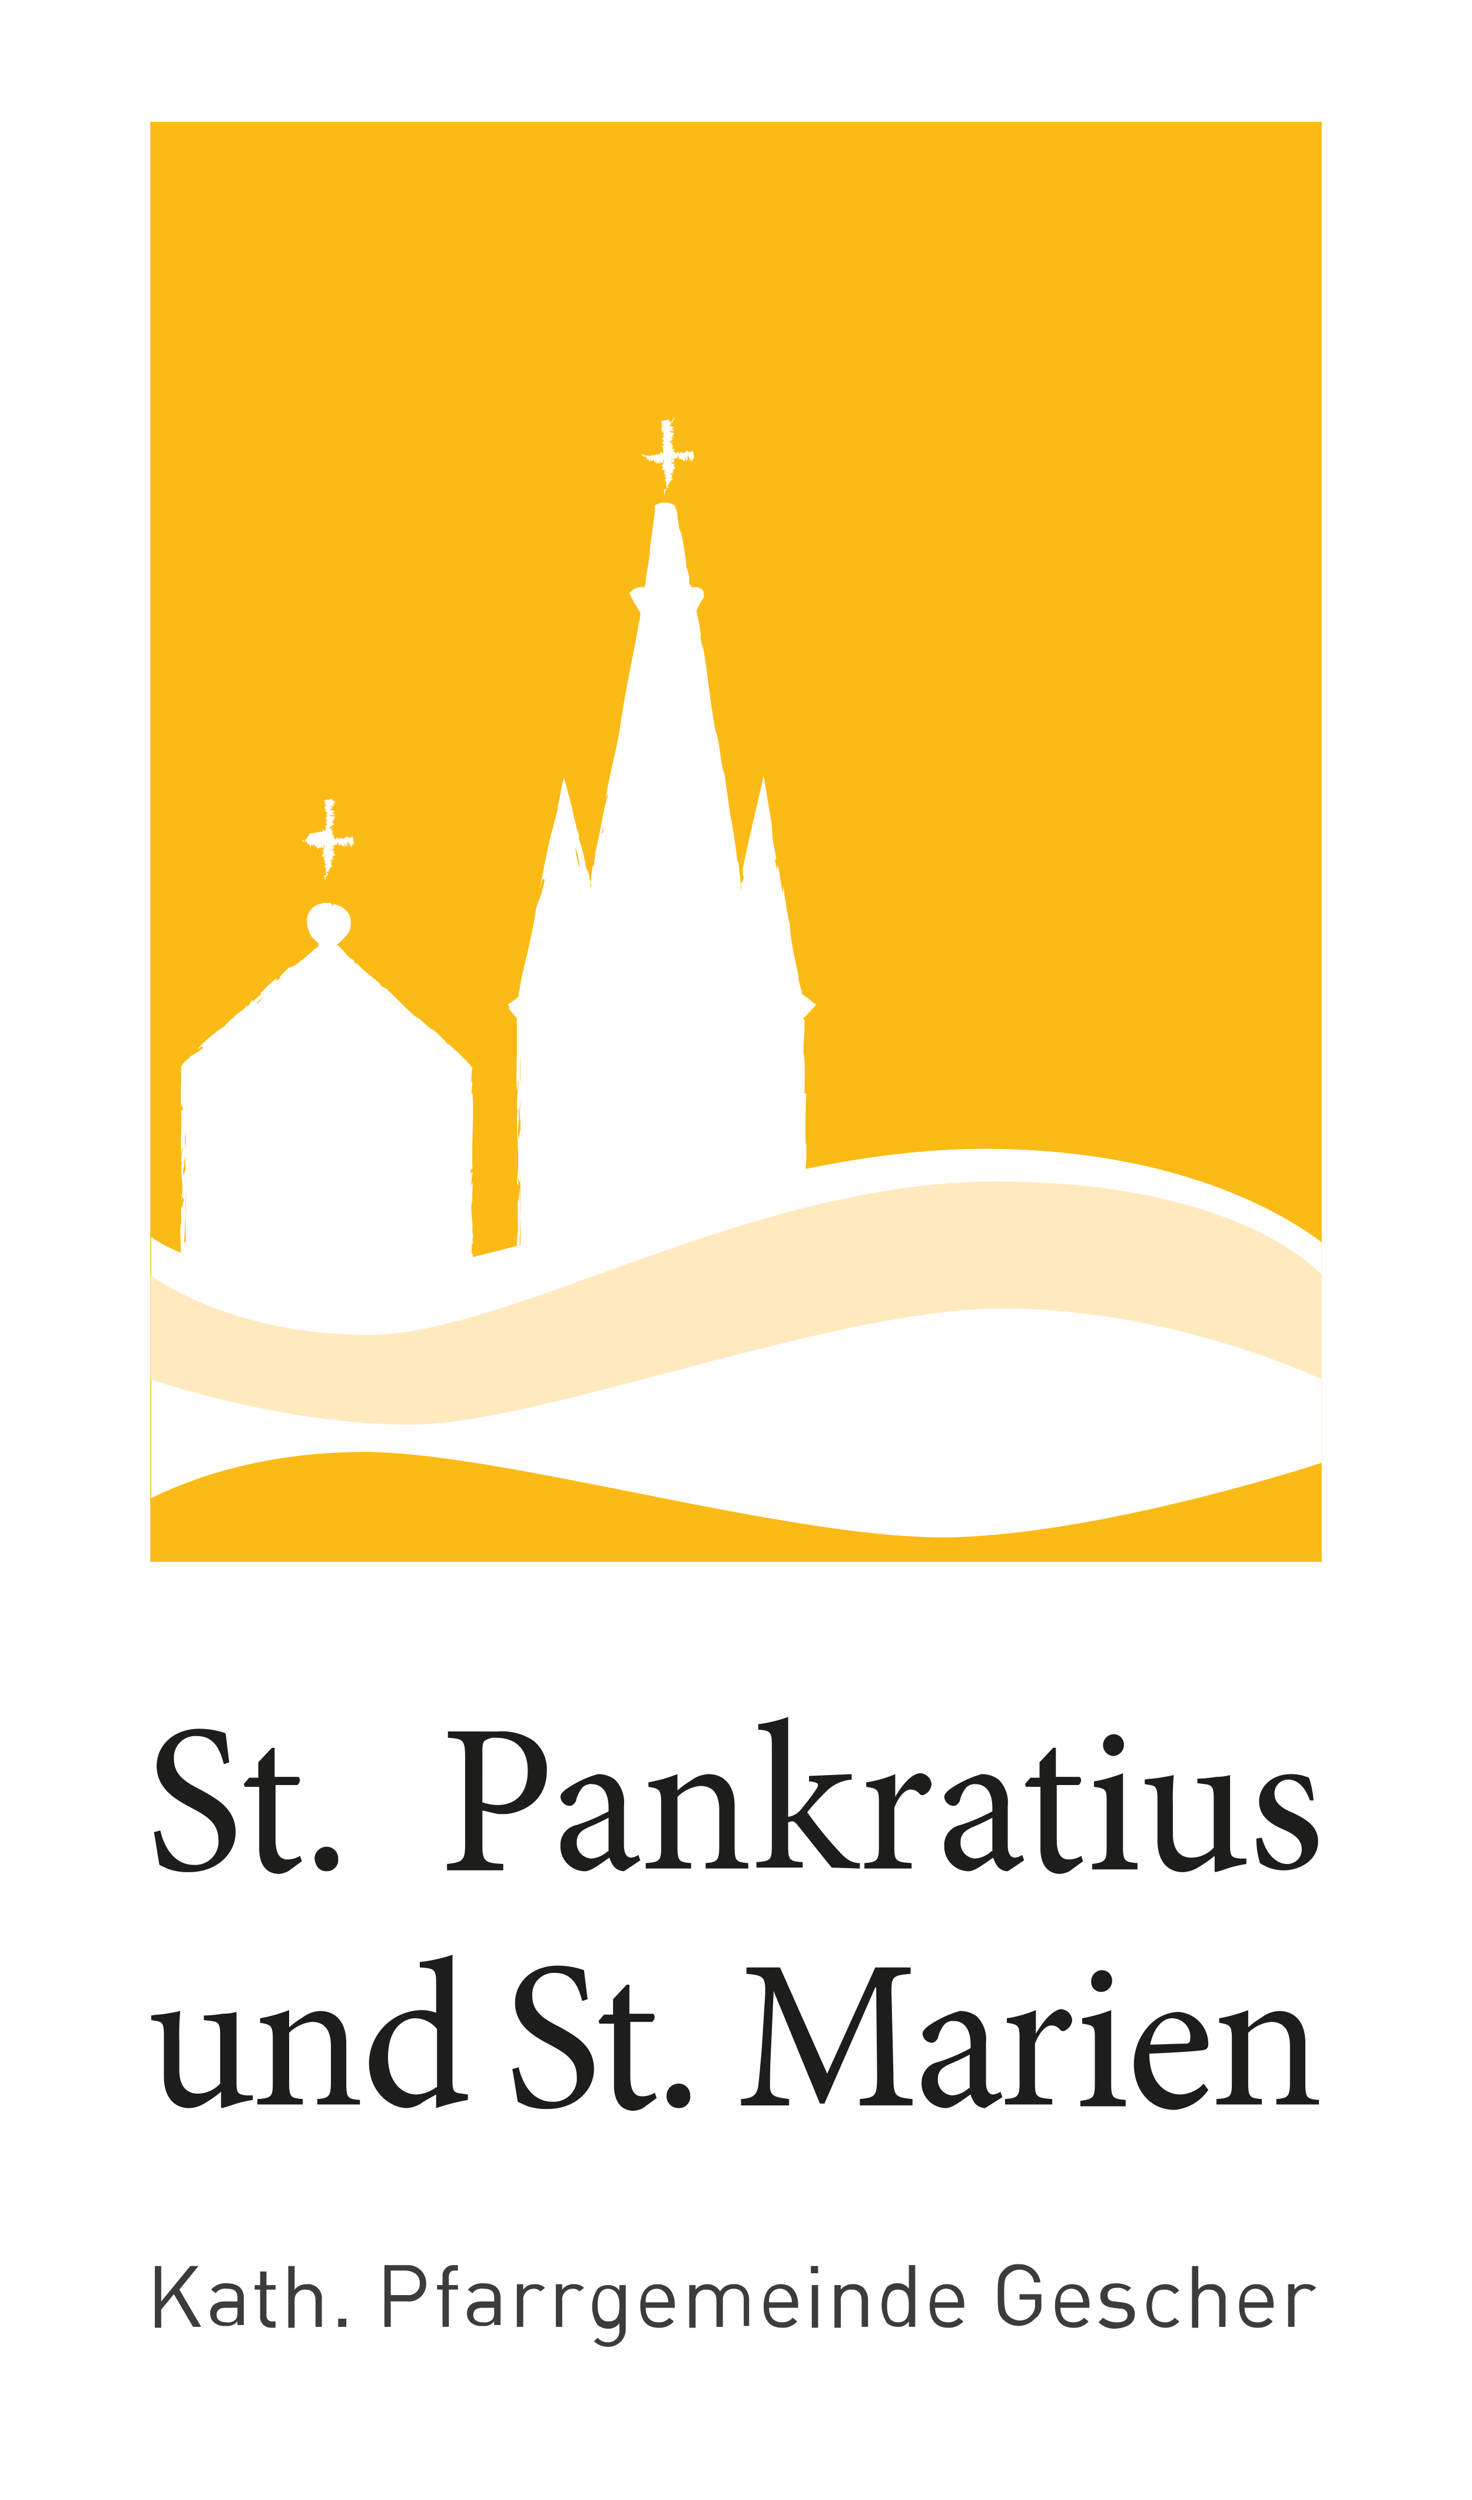 <svg xmlns="http://www.w3.org/2000/svg" xmlns:xlink="http://www.w3.org/1999/xlink" width="200.583" height="340.603" viewBox="0 0 200.583 340.603">
  <defs>
    <filter id="Rechteck_1" x="0" y="0" width="200.583" height="340.603" filterUnits="userSpaceOnUse">
      <feOffset dy="3" input="SourceAlpha"/>
      <feGaussianBlur stdDeviation="2.5" result="blur"/>
      <feFlood flood-opacity="0.082"/>
      <feComposite operator="in" in2="blur"/>
      <feComposite in="SourceGraphic"/>
    </filter>
  </defs>
  <g id="Gruppe_5" data-name="Gruppe 5" transform="translate(7.5 25.858)">
    <g transform="matrix(1, 0, 0, 1, -7.5, -25.86)" filter="url(#Rechteck_1)">
      <rect id="Rechteck_1-2" data-name="Rechteck 1" width="185.583" height="325.603" transform="translate(7.5 4.5)" fill="#fff"/>
    </g>
    <g id="Gruppe_4" data-name="Gruppe 4" transform="translate(12.982 -9.25)">
      <rect id="Rechteck_2" data-name="Rechteck 2" width="159.619" height="196.161" transform="translate(0 0)" fill="#fbba15"/>
      <path id="Pfad_1" data-name="Pfad 1" d="M124.1,94.1c-32.27,0-65.405,17.31-87.661,17.31-16.32,0-23.368-3.462-25.841-5.317V141.7c3.462-1.731,13.6-6.306,29.055-6.306,19.164,0,58.976,12.24,80.489,11.622,19.411-.618,45-8.531,49.95-10.138V106.835C166.51,104.115,151.92,94.1,124.1,94.1Z" transform="translate(-10.476 45.805)" fill="#fff"/>
      <path id="Pfad_2" data-name="Pfad 2" d="M15.9,83h0" transform="translate(-9.223 43.181)" fill="#fff"/>
      <path id="Pfad_3" data-name="Pfad 3" d="M45.2,114.811h0" transform="translate(-2.297 50.688)" fill="#fff"/>
      <path id="Pfad_4" data-name="Pfad 4" d="M45.1,120.9v0" transform="translate(-2.321 52.14)" fill="#fff"/>
      <path id="Pfad_5" data-name="Pfad 5" d="M45.124,105.747,45,105.5a.432.432,0,0,1,.124.247" transform="translate(-2.344 48.5)" fill="#fff"/>
      <path id="Pfad_6" data-name="Pfad 6" d="M45,122.4v0" transform="translate(-2.344 52.495)" fill="#fff"/>
      <path id="Pfad_7" data-name="Pfad 7" d="M45,91.6Z" transform="translate(-2.344 45.214)" fill="#fff"/>
      <path id="Pfad_8" data-name="Pfad 8" d="M45.118,85.7c-.124,0-.124.124,0,0h0" transform="translate(-2.338 43.819)" fill="#fff"/>
      <path id="Pfad_9" data-name="Pfad 9" d="M44.9,96v0Z" transform="translate(-2.368 46.254)" fill="#fff"/>
      <path id="Pfad_10" data-name="Pfad 10" d="M44.911,103v1.36s-.124-1.36,0-1.36" transform="translate(-2.378 47.909)" fill="#fff"/>
      <path id="Pfad_11" data-name="Pfad 11" d="M16,84.224l.247-.124Z" transform="translate(-9.2 43.441)" fill="#fff"/>
      <path id="Pfad_12" data-name="Pfad 12" d="M14.7,87.347v0" transform="translate(-9.507 44.15)" fill="#fff"/>
      <path id="Pfad_13" data-name="Pfad 13" d="M14.5,92.295h0l.124-.495Z" transform="translate(-9.554 45.261)" fill="#fff"/>
      <path id="Pfad_14" data-name="Pfad 14" d="M14.5,88.551c0-.247,0-.989.124-.742a1.568,1.568,0,0,1-.124.742" transform="translate(-9.554 44.306)" fill="#fff"/>
      <path id="Pfad_15" data-name="Pfad 15" d="M53.611,65.2h0" transform="translate(-0.322 38.973)" fill="#fff"/>
      <path id="Pfad_16" data-name="Pfad 16" d="M51.3,91.949v0" transform="translate(-0.855 45.235)" fill="#fff"/>
      <path id="Pfad_17" data-name="Pfad 17" d="M82.6,115.3Z" transform="translate(6.544 50.817)" fill="#fff"/>
      <path id="Pfad_18" data-name="Pfad 18" d="M81.8,98.327h0" transform="translate(6.355 46.77)" fill="#fff"/>
      <path id="Pfad_19" data-name="Pfad 19" d="M81.811,110.3v1.236a4.052,4.052,0,0,1,0-1.236" transform="translate(6.345 49.635)" fill="#fff"/>
      <path id="Pfad_20" data-name="Pfad 20" d="M82.7,114.9v0" transform="translate(6.568 50.722)" fill="#fff"/>
      <path id="Pfad_21" data-name="Pfad 21" d="M81.747,80.242c0-.124,0-.124-.124-.247L81.5,79.5h0v.124c.124,0,.247.495.247.618" transform="translate(6.284 42.354)" fill="#fff"/>
      <path id="Pfad_22" data-name="Pfad 22" d="M81.7,113.3v0" transform="translate(6.331 50.344)" fill="#fff"/>
      <path id="Pfad_23" data-name="Pfad 23" d="M77.8,58.6v0Z" transform="translate(5.41 37.413)" fill="#fff"/>
      <path id="Pfad_24" data-name="Pfad 24" d="M74.9,66.6v0" transform="translate(4.724 39.304)" fill="#fff"/>
      <path id="Pfad_25" data-name="Pfad 25" d="M78.6,62.2v0Z" transform="translate(5.599 38.264)" fill="#fff"/>
      <path id="Pfad_26" data-name="Pfad 26" d="M81.018,76.1l.371,2.226.742.371.371.247c-.124,0-.247-.124-1.113-.618l-.124-.989-.247-.618c-.124-.371-.124-.618,0-.618" transform="translate(6.148 41.55)" fill="#fff"/>
      <path id="Pfad_27" data-name="Pfad 27" d="M54.2,66.795l.124-.495Z" transform="translate(-0.169 39.233)" fill="#fff"/>
      <path id="Pfad_28" data-name="Pfad 28" d="M52.5,74.695V74.2c.124,0,.124.124,0,.495" transform="translate(-0.571 41.101)" fill="#fff"/>
      <path id="Pfad_29" data-name="Pfad 29" d="M60.371,61.7c-.247.865-.371,1.113-.371,1.236a5.011,5.011,0,0,1,.371-1.236" transform="translate(1.202 38.146)" fill="#fff"/>
      <path id="Pfad_30" data-name="Pfad 30" d="M51.4,83.489v.124l.124-1.113Z" transform="translate(-0.831 43.063)" fill="#fff"/>
      <path id="Pfad_31" data-name="Pfad 31" d="M51.9,77.1a7.114,7.114,0,0,1,.371-1.484L51.9,77.1" transform="translate(-0.713 41.414)" fill="#fff"/>
      <path id="Pfad_32" data-name="Pfad 32" d="M57.624,62.742v-.371L57.5,62Z" transform="translate(0.611 38.217)" fill="#fff"/>
      <path id="Pfad_33" data-name="Pfad 33" d="M67,14.2Z" transform="translate(2.856 26.917)" fill="#fff"/>
      <path id="Pfad_34" data-name="Pfad 34" d="M67.911,14.418c0-.124-.124-.124,0,0h0" transform="translate(3.059 26.946)" fill="#fff"/>
      <path id="Pfad_35" data-name="Pfad 35" d="M67,14.2h0" transform="translate(2.856 26.917)" fill="#fff"/>
      <path id="Pfad_36" data-name="Pfad 36" d="M68.018,14.3h0" transform="translate(3.075 26.94)" fill="#fff"/>
      <g id="Gruppe_1" data-name="Gruppe 1" transform="translate(0.124 217.303)">
        <path id="Pfad_37" data-name="Pfad 37" d="M169.724,203.424v-.742c-1.607-.124-1.855-.247-1.855-2.225v-5.564c0-2.72-1.36-4.327-3.586-4.327a4.216,4.216,0,0,0-2.349.865,12.032,12.032,0,0,0-1.855,1.36v-2.349a20.786,20.786,0,0,1-3.956,1.113v.618c1.484.247,1.731.371,1.731,2.226v5.935c0,1.855-.124,2.1-2.1,2.226v.742h6.182v-.742c-1.607-.124-1.855-.247-1.855-2.226v-6.8a5.194,5.194,0,0,1,3.091-1.484c1.855,0,2.6,1.236,2.6,3.338v4.822c0,1.978-.247,2.226-1.855,2.349v.742h5.811Zm-20.03-11.869a2.5,2.5,0,0,1,2.473,2.844c0,.371-.124.618-.618.618-1.607,0-3.215.124-4.822.124.495-2.349,1.731-3.586,2.967-3.586m4.327,8.9a4.56,4.56,0,0,1-3.215,1.484c-1.978,0-4.2-1.607-4.2-5.564,3.338-.124,6.924-.371,7.418-.495s.618-.371.618-.865a4.356,4.356,0,0,0-4.2-4.327h0a5.764,5.764,0,0,0-4.08,2.1,7.7,7.7,0,0,0-1.855,5.069c0,3.215,1.978,6.182,5.564,6.182a6.285,6.285,0,0,0,4.575-2.72Zm-10.633,2.967v-.742c-1.855-.124-1.978-.371-1.978-2.349v-9.891a20.786,20.786,0,0,1-3.956,1.113v.742c1.731.247,1.731.371,1.731,2.226v5.935c0,1.978-.247,2.1-1.978,2.349v.742h6.182Zm-3.338-15.455a1.5,1.5,0,0,0,1.484-1.484,1.4,1.4,0,0,0-1.36-1.484,1.5,1.5,0,0,0-1.484,1.484,1.333,1.333,0,0,0,1.36,1.484m-8.9,5.687v-3.215a15.831,15.831,0,0,1-3.956,1.113v.618c1.607.247,1.731.371,1.731,2.226v5.935c0,1.855-.247,2.1-1.978,2.226v.742h6.429v-.742c-2.226-.124-2.349-.371-2.349-2.226v-5.317c.618-1.607,1.484-2.473,2.226-2.473a1.5,1.5,0,0,1,1.236.618.541.541,0,0,0,.742,0,1.677,1.677,0,0,0,.865-1.36,1.617,1.617,0,0,0-1.607-1.484c-1.236.247-2.473,1.855-3.338,3.338ZM122,201.075a3.683,3.683,0,0,1-2.226.989,2.093,2.093,0,0,1-1.978-2.225c0-1.113.618-1.607,1.731-2.1a24.713,24.713,0,0,0,2.6-1.236v4.575Zm4.575,1.236-.247-.742a2.36,2.36,0,0,1-.989.371c-.495,0-.989-.371-.989-1.731v-5.316a4.421,4.421,0,0,0-1.236-3.586,3.8,3.8,0,0,0-2.349-.742,14.861,14.861,0,0,0-4.2,1.978c-.495.371-.865.742-.865,1.113a1.325,1.325,0,0,0,1.236,1.236c.371,0,.618-.247.865-.618a4.318,4.318,0,0,1,.865-1.855,1.587,1.587,0,0,1,1.236-.495c1.484,0,2.349,1.113,2.349,3.215v.495a26.2,26.2,0,0,1-4.327,1.855,2.859,2.859,0,0,0-2.349,2.844,3.352,3.352,0,0,0,3.338,3.462c.865,0,2.226-1.113,3.338-1.855a3.867,3.867,0,0,0,.618,1.236,1.985,1.985,0,0,0,1.36.618Zm-12.24,1.113v-.865c-2.473-.247-2.6-.371-2.6-3.462l-.247-10.386c-.124-2.967.124-2.967,2.6-3.215v-.865h-4.822L102.712,199.1l-6.429-14.466H91.708v.865c2.6.247,2.72.371,2.473,4.08l-.371,5.935c-.247,2.967-.371,4.2-.495,5.316-.247,1.236-.742,1.607-2.349,1.731v.865h6.553v-.865c-1.855-.247-2.6-.371-2.6-1.731,0-1.113,0-2.349.124-4.822l.371-8.16h0l6.306,15.331h.618l6.924-15.826h.124l.124,11.746c0,3.091-.124,3.215-2.349,3.462v.865Zm-31.9.371a1.531,1.531,0,0,0,1.607-1.731,1.558,1.558,0,0,0-1.607-1.607,1.637,1.637,0,0,0-1.607,1.607,1.593,1.593,0,0,0,1.607,1.731m-2.967-1.36-.247-.742a3.2,3.2,0,0,1-1.731.495c-.742,0-1.607-.371-1.607-2.72v-7.418h2.967c.371-.247.495-.865.124-1.113H75.758V186.98h-.371l-1.855,1.978v2.1H72.3l-.742.865.124.371h1.978V200.7c0,2.226.989,3.462,2.72,3.462a3.276,3.276,0,0,0,1.236-.371Zm-9.4-13.477c-.247-1.855-.371-2.967-.495-3.956a10.89,10.89,0,0,0-3.586-.618c-3.586,0-5.811,2.349-5.811,5.069,0,3.215,2.844,4.7,4.7,5.687,2.1,1.113,3.709,2.1,3.709,4.327a3.151,3.151,0,0,1-3.338,3.462c-2.967,0-4.2-2.967-4.575-4.7l-.865.247c.247,1.36.618,3.833.742,4.451.247.124.742.371,1.36.618a7.991,7.991,0,0,0,2.72.371c3.709,0,6.306-2.473,6.306-5.44,0-3.215-2.6-4.575-4.822-5.811-2.226-1.113-3.586-2.1-3.586-4.2a2.914,2.914,0,0,1,3.091-3.091c2.473,0,3.215,1.978,3.709,3.833ZM49.423,200.951a4.822,4.822,0,0,1-2.72.989c-1.855,0-3.833-1.607-3.833-5.069,0-4.2,2.349-5.316,3.709-5.316a3.864,3.864,0,0,1,2.967,1.484v7.913Zm4.327.989-.865-.124c-.989-.124-1.236-.247-1.236-1.731V182.9a19.84,19.84,0,0,1-4.451.989v.742c1.978.124,2.226.247,2.226,2.1v4.08a6.1,6.1,0,0,0-1.855-.371,7.281,7.281,0,0,0-7.295,7.171c0,4.08,2.967,6.182,5.193,6.182a4.184,4.184,0,0,0,2.226-.865l1.731-.989V203.8a27.71,27.71,0,0,1,4.327-1.113Zm-14.713,1.484v-.742c-1.607-.124-1.855-.247-1.855-2.225v-5.564c0-2.72-1.36-4.327-3.586-4.327a4.216,4.216,0,0,0-2.349.865,12.034,12.034,0,0,0-1.855,1.36v-2.349a20.786,20.786,0,0,1-3.956,1.113v.618c1.484.247,1.731.371,1.731,2.226v5.935c0,1.855-.124,2.1-2.1,2.226v.742h6.182v-.742c-1.607-.124-1.855-.247-1.855-2.226v-6.8a5.194,5.194,0,0,1,3.091-1.484c1.855,0,2.6,1.236,2.6,3.338v4.822c0,1.978-.247,2.226-1.855,2.349v.742h5.811Zm-14.713-1.36h-.742c-1.113-.124-1.36-.247-1.36-1.731v-9.644a6.7,6.7,0,0,1-1.855.247,18.448,18.448,0,0,1-2.6.247v.618l.989.124c.989.124,1.236.371,1.236,1.855v6.677a4.144,4.144,0,0,1-3.091,1.36c-1.236,0-2.473-.742-2.473-3.215v-3.833a36.277,36.277,0,0,1,.124-4.2c-.495.124-1.236.247-1.978.371s-1.484.124-1.978.247v.618l.742.124c.742.124.989.371.989,1.855v5.687c0,3.091,1.607,4.327,3.462,4.327a4.314,4.314,0,0,0,2.226-.742,15.445,15.445,0,0,0,2.1-1.484v2.1l.124.124c.495-.124,1.236-.371,1.978-.618a18.438,18.438,0,0,1,2.226-.495v-.618Z" transform="translate(-10.6 -150.506)" fill="#1d1d1b"/>
        <path id="Pfad_38" data-name="Pfad 38" d="M168.912,168.075a12.464,12.464,0,0,0-.618-3.091,6.205,6.205,0,0,0-2.473-.495c-2.6,0-4.327,1.731-4.327,3.709,0,2.226,1.855,3.215,3.586,3.956,1.36.618,2.225,1.36,2.225,2.6a1.95,1.95,0,0,1-1.978,1.978c-1.731,0-2.967-1.731-3.462-3.586l-.742.124a11.205,11.205,0,0,0,.495,3.338,5.769,5.769,0,0,0,3.215.989c2.226,0,4.7-1.36,4.7-3.956,0-1.978-1.484-2.967-3.586-3.956-1.236-.495-2.349-1.236-2.349-2.473a1.853,1.853,0,0,1,1.855-1.978c1.36,0,2.349,1.113,2.967,2.844Zm-9.273,7.913H158.9c-1.113-.124-1.36-.247-1.36-1.731v-9.644a6.7,6.7,0,0,1-1.855.247,18.448,18.448,0,0,1-2.6.247v.618l.989.124c.989.124,1.236.371,1.236,1.855v6.8a4.144,4.144,0,0,1-3.091,1.36c-1.236,0-2.473-.742-2.473-3.215v-3.833a36.272,36.272,0,0,1,.124-4.2c-.495.124-1.236.247-1.978.371s-1.484.124-1.978.247v.618l.742.124c.742.124.989.371.989,1.855v5.687c0,3.091,1.607,4.327,3.462,4.327a4.315,4.315,0,0,0,2.226-.742,15.443,15.443,0,0,0,2.1-1.484v2.1l.124.124c.495-.124,1.236-.371,1.978-.618a18.432,18.432,0,0,1,2.226-.495v-.742Zm-14.713,1.36v-.742c-1.855-.124-1.978-.371-1.978-2.349v-9.891a20.785,20.785,0,0,1-3.956,1.113v.742c1.731.247,1.731.371,1.731,2.226v5.935c0,1.978-.247,2.1-1.978,2.349v.742h6.182Zm-3.338-15.331a1.5,1.5,0,0,0,1.484-1.484,1.4,1.4,0,0,0-1.36-1.484,1.5,1.5,0,0,0-1.484,1.484,1.485,1.485,0,0,0,1.36,1.484m-4.08,14.342-.247-.742a3.2,3.2,0,0,1-1.731.495c-.742,0-1.607-.371-1.607-2.72v-7.418h2.967c.371-.247.495-.865.124-1.113H133.8V160.9h-.371l-1.855,1.978v2.1h-1.236l-.742.865.124.371H131.7v8.408c0,2.226.989,3.462,2.72,3.462a3.276,3.276,0,0,0,1.236-.371ZM125.019,175a3.683,3.683,0,0,1-2.226.989,2.093,2.093,0,0,1-1.978-2.226c0-1.113.618-1.607,1.731-2.1a24.7,24.7,0,0,0,2.6-1.236V175Zm4.451,1.236-.247-.742a2.361,2.361,0,0,1-.989.371c-.495,0-.989-.371-.989-1.731v-5.316a4.421,4.421,0,0,0-1.236-3.586,3.8,3.8,0,0,0-2.349-.742,14.862,14.862,0,0,0-4.2,1.978c-.495.371-.865.742-.865,1.113a1.325,1.325,0,0,0,1.236,1.236c.371,0,.618-.247.865-.618a4.318,4.318,0,0,1,.865-1.855,1.587,1.587,0,0,1,1.236-.495c1.484,0,2.349,1.113,2.349,3.215v.495a26.2,26.2,0,0,1-4.327,1.855,2.746,2.746,0,0,0-2.226,2.844,3.352,3.352,0,0,0,3.338,3.462c.865,0,2.226-1.113,3.338-1.855a3.867,3.867,0,0,0,.618,1.236,1.771,1.771,0,0,0,1.36.618Zm-17.557-8.655v-3.091a15.83,15.83,0,0,1-3.956,1.113v.618c1.607.247,1.731.371,1.731,2.226v5.935c0,1.855-.247,2.1-1.978,2.226v.742h6.429v-.742c-2.226-.124-2.349-.371-2.349-2.226v-5.317c.618-1.607,1.484-2.473,2.226-2.473a1.5,1.5,0,0,1,1.236.618.541.541,0,0,0,.742,0,1.677,1.677,0,0,0,.865-1.36,1.617,1.617,0,0,0-1.607-1.484c-1.236.124-2.473,1.731-3.338,3.215Zm-4.822,9.768v-.742c-1.113,0-1.855-.495-2.844-1.607a51.229,51.229,0,0,1-4.327-5.317,32.785,32.785,0,0,1,2.473-2.72,5.5,5.5,0,0,1,3.586-1.731v-.742l-5.811.247v.742c1.36.124,1.484.371.865,1.236-.495.742-1.36,1.855-1.978,2.6a2.706,2.706,0,0,1-1.731.989V156.7a19.713,19.713,0,0,1-4.08.989v.742c1.731.124,1.855.371,1.855,2.225v13.6c0,1.855-.124,2.1-2.1,2.226v.742H99.3v-.742c-1.855-.124-1.978-.371-1.978-2.226v-3.215c.124,0,.371-.124.495-.124.247,0,.495.124.865.618,1.607,1.978,3.338,4.2,4.575,5.687Zm-15.208,0v-.742c-1.607-.124-1.855-.247-1.855-2.226v-5.564c0-2.72-1.36-4.327-3.586-4.327a4.216,4.216,0,0,0-2.349.865,12.033,12.033,0,0,0-1.855,1.36v-2.226a20.786,20.786,0,0,1-3.956,1.113v.618c1.484.247,1.731.371,1.731,2.226v5.935c0,1.855-.124,2.1-2.1,2.226v.742h6.182v-.742c-1.607-.124-1.855-.247-1.855-2.226v-6.8a5.194,5.194,0,0,1,3.091-1.484c1.855,0,2.6,1.236,2.6,3.338v4.822c0,1.978-.247,2.226-1.855,2.349v.742ZM72.72,175a3.683,3.683,0,0,1-2.226.989,2.093,2.093,0,0,1-1.978-2.226c0-1.113.618-1.607,1.731-2.1a24.705,24.705,0,0,0,2.6-1.236V175Zm4.451,1.236-.247-.742a2.361,2.361,0,0,1-.989.371c-.495,0-.989-.371-.989-1.731v-5.316a4.422,4.422,0,0,0-1.236-3.586,3.8,3.8,0,0,0-2.349-.742,14.862,14.862,0,0,0-4.2,1.978c-.495.371-.865.742-.865,1.113a1.325,1.325,0,0,0,1.236,1.236c.371,0,.618-.247.865-.618a4.318,4.318,0,0,1,.865-1.855,1.587,1.587,0,0,1,1.236-.495c1.484,0,2.349,1.113,2.349,3.215v.495a26.2,26.2,0,0,1-4.327,1.855,2.746,2.746,0,0,0-2.226,2.844,3.352,3.352,0,0,0,3.338,3.462c.865,0,2.226-1.113,3.338-1.855a3.868,3.868,0,0,0,.618,1.236,1.985,1.985,0,0,0,1.36.618Zm-21.513-14.96c0-.865.124-1.236.371-1.36a2.32,2.32,0,0,1,1.607-.371c2.349,0,4.2,1.36,4.2,4.451,0,3.709-2.226,4.7-4.08,4.7a6.391,6.391,0,0,1-2.1-.371Zm-4.7-2.6v.865c2.1.124,2.349.247,2.349,2.844v11.5c0,2.349-.247,2.6-2.473,2.844v.865H58.5v-.865c-2.6-.124-2.844-.371-2.844-2.72v-4.575l2.1.495H59c2.72-.371,5.44-2.1,5.44-5.935a4.951,4.951,0,0,0-1.855-4.08,7.732,7.732,0,0,0-4.822-1.236Zm-16.568,19.04A1.531,1.531,0,0,0,36,175.988a1.558,1.558,0,0,0-1.607-1.607,1.637,1.637,0,0,0-1.607,1.607c.124,1.113.742,1.731,1.607,1.731m-3.338-1.36-.247-.742a3.2,3.2,0,0,1-1.731.495c-.742,0-1.607-.371-1.607-2.72v-7.418h2.967c.371-.247.495-.865.124-1.113H27.344V160.9h-.371l-1.855,1.978v2.1H23.882l-.742.865.124.371h1.978v8.408c0,2.226.989,3.462,2.72,3.462a3.276,3.276,0,0,0,1.236-.371Zm-9.891-13.477c-.247-1.855-.371-2.967-.495-3.956a10.889,10.889,0,0,0-3.586-.618c-3.586,0-5.811,2.349-5.811,5.069,0,3.215,2.844,4.7,4.7,5.687,2.1,1.113,3.709,2.1,3.709,4.327a3.151,3.151,0,0,1-3.338,3.462c-2.967,0-4.2-2.967-4.575-4.7l-.865.247c.247,1.36.618,3.833.742,4.451.247.124.742.371,1.36.618a7.991,7.991,0,0,0,2.72.371c3.709,0,6.306-2.473,6.306-5.44,0-3.215-2.6-4.575-4.822-5.811-2.226-1.113-3.586-2.1-3.586-4.2a2.914,2.914,0,0,1,3.091-3.091c2.473,0,3.215,1.978,3.709,3.833Z" transform="translate(-10.529 -156.7)" fill="#1d1d1b"/>
        <path id="Pfad_39" data-name="Pfad 39" d="M169.259,220.215a1.859,1.859,0,0,0-1.36-.495,1.837,1.837,0,0,0-1.607.742v-.742h-.865v5.811h.865v-3.586a1.439,1.439,0,0,1,1.36-1.607,1.4,1.4,0,0,1,.989.371Zm-6.677,1.978h-3.091a2.41,2.41,0,0,1,.124-.989,1.5,1.5,0,0,1,2.72,0,1.487,1.487,0,0,1,.247.989m.865.742v-.371c0-1.731-.865-2.844-2.349-2.844s-2.349,1.113-2.349,2.967c0,2.1.989,2.967,2.473,2.967a2.547,2.547,0,0,0,2.1-.865l-.618-.495a1.8,1.8,0,0,1-1.484.618c-1.113,0-1.731-.742-1.731-1.978Zm-6.553,2.6v-3.709a1.892,1.892,0,0,0-2.1-2.1,1.994,1.994,0,0,0-1.607.742v-3.215h-.865v8.408h.865v-3.709a1.364,1.364,0,0,1,1.484-1.484c.865,0,1.36.495,1.36,1.484v3.586Zm-6.306-.742-.618-.495a1.575,1.575,0,0,1-1.36.618,1.771,1.771,0,0,1-1.36-.618,3.668,3.668,0,0,1,0-3.215c.247-.495.742-.618,1.36-.618a1.721,1.721,0,0,1,1.36.618l.618-.495a2.388,2.388,0,0,0-1.855-.865c-1.484,0-2.6.989-2.6,2.967s1.113,2.967,2.6,2.967a2.388,2.388,0,0,0,1.855-.865m-6.058-.989c0-1.113-.742-1.484-1.731-1.607l-.989-.124c-.742,0-.989-.371-.989-.865,0-.618.495-.989,1.236-.989a1.971,1.971,0,0,1,1.484.495l.495-.495a3.536,3.536,0,0,0-2.1-.618c-1.236,0-2.1.618-2.1,1.731,0,.989.618,1.484,1.731,1.607l.989.124a.882.882,0,0,1,.989.865c0,.742-.618.989-1.484.989a3.037,3.037,0,0,1-1.855-.618l-.618.618a3.078,3.078,0,0,0,2.349.865c1.607-.124,2.6-.742,2.6-1.978m-7.047-1.607h-3.091a2.41,2.41,0,0,1,.124-.989,1.5,1.5,0,0,1,2.72,0,2.91,2.91,0,0,1,.247.989m.865.742v-.371c0-1.731-.865-2.844-2.349-2.844s-2.349,1.113-2.349,2.967c0,2.1.989,2.967,2.473,2.967a2.547,2.547,0,0,0,2.1-.865l-.618-.495a1.8,1.8,0,0,1-1.484.618c-1.113,0-1.731-.742-1.731-1.978Zm-6.553-.495v-1.36h-2.967v.742h2.1v.618a1.971,1.971,0,0,1-.495,1.484,1.994,1.994,0,0,1-1.607.742,2.281,2.281,0,0,1-1.484-.618c-.495-.495-.618-1.113-.618-2.844s0-2.349.618-2.844a2.047,2.047,0,0,1,1.484-.618,1.982,1.982,0,0,1,1.978,1.731h.865A2.85,2.85,0,0,0,128.7,217a2.547,2.547,0,0,0-2.1.865c-.742.742-.742,1.607-.742,3.338s0,2.6.742,3.338a2.9,2.9,0,0,0,2.1.865,3.1,3.1,0,0,0,2.226-.989,2.042,2.042,0,0,0,.865-1.978m-11.375-.247H117.33a2.411,2.411,0,0,1,.124-.989,1.5,1.5,0,0,1,2.72,0,1.487,1.487,0,0,1,.247.989m.865.742v-.371c0-1.731-.865-2.844-2.349-2.844s-2.349,1.113-2.349,2.967c0,2.1.989,2.967,2.473,2.967a2.547,2.547,0,0,0,2.1-.865l-.618-.495a1.8,1.8,0,0,1-1.484.618c-1.113,0-1.731-.742-1.731-1.978Zm-7.542-.247c0,1.113-.124,2.225-1.484,2.225-1.236,0-1.484-1.113-1.484-2.225s.247-2.226,1.484-2.226c1.36,0,1.484,1.113,1.484,2.226m.865,2.844v-8.407h-.865v3.215a1.813,1.813,0,0,0-1.607-.742,1.977,1.977,0,0,0-1.36.495,4.492,4.492,0,0,0,0,4.946,2.25,2.25,0,0,0,1.36.495,1.7,1.7,0,0,0,1.607-.742v.742Zm-6.429,0v-3.709a2.35,2.35,0,0,0-.618-1.607,1.971,1.971,0,0,0-1.484-.495,1.994,1.994,0,0,0-1.607.742v-.618h-.865v5.811h.865v-3.709a1.364,1.364,0,0,1,1.484-1.484c.865,0,1.36.495,1.36,1.484v3.586Zm-6.8-5.687h-.865v5.811h.865Zm0-2.6h-.989v.989h.989ZM97.8,222.193H94.7a2.41,2.41,0,0,1,.124-.989,1.5,1.5,0,0,1,2.72,0,1.487,1.487,0,0,1,.247.989m.865.742v-.371c0-1.731-.865-2.844-2.349-2.844s-2.349,1.113-2.349,2.967c0,2.1.989,2.967,2.473,2.967a2.547,2.547,0,0,0,2.1-.865l-.618-.495a1.8,1.8,0,0,1-1.484.618c-1.113,0-1.731-.742-1.731-1.978Zm-6.677,2.6v-3.709a2.35,2.35,0,0,0-.618-1.607,1.971,1.971,0,0,0-1.484-.495,2.034,2.034,0,0,0-1.855.989,1.973,1.973,0,0,0-1.731-.989,1.994,1.994,0,0,0-1.607.742v-.618h-.865v5.811h.865v-3.709a1.364,1.364,0,0,1,1.484-1.484c.865,0,1.36.495,1.36,1.484v3.586H88.4v-3.709a1.428,1.428,0,0,1,1.484-1.484c.865,0,1.36.495,1.36,1.484v3.586h.742Zm-11-3.338H77.889a2.411,2.411,0,0,1,.124-.989,1.5,1.5,0,0,1,2.72,0,2.91,2.91,0,0,1,.247.989m.865.742v-.371c0-1.731-.865-2.844-2.349-2.844s-2.349,1.113-2.349,2.967c0,2.1.989,2.967,2.473,2.967a2.547,2.547,0,0,0,2.1-.865l-.618-.495a1.8,1.8,0,0,1-1.484.618c-1.113,0-1.731-.742-1.731-1.978Zm-7.542-.371c0,1.113-.124,2.226-1.484,2.226-1.236,0-1.484-1.113-1.484-2.226s.247-2.226,1.484-2.226c1.236.124,1.484,1.236,1.484,2.226m.865,3.215v-5.935H74.3v.742a1.813,1.813,0,0,0-1.607-.742,1.977,1.977,0,0,0-1.36.495,4.492,4.492,0,0,0,0,4.946,2.25,2.25,0,0,0,1.36.495,1.813,1.813,0,0,0,1.607-.742v.865a1.529,1.529,0,0,1-1.607,1.731,1.771,1.771,0,0,1-1.36-.618l-.495.495a2.808,2.808,0,0,0,1.978.742,2.377,2.377,0,0,0,2.349-2.473m-5.687-5.564a1.859,1.859,0,0,0-1.36-.495,1.837,1.837,0,0,0-1.607.742v-.742h-.865v5.811h.865v-3.586a1.439,1.439,0,0,1,1.36-1.607,1.217,1.217,0,0,1,.989.371Zm-5.316,0a1.859,1.859,0,0,0-1.36-.495,1.837,1.837,0,0,0-1.607.742v-.742h-.865v5.811H61.2v-3.586a1.439,1.439,0,0,1,1.36-1.607,1.217,1.217,0,0,1,.989.371Zm-6.924,3.338a1.6,1.6,0,0,1-.247.989,1.5,1.5,0,0,1-1.236.371c-.865,0-1.36-.371-1.36-.989s.371-.989,1.236-.989h1.607Zm.865,1.978v-3.956c0-1.236-.742-1.978-2.349-1.978a2.547,2.547,0,0,0-2.1.865l.618.495a1.543,1.543,0,0,1,1.484-.618c1.113,0,1.484.371,1.484,1.236v.495H55.51c-1.236,0-1.978.618-1.978,1.607a1.587,1.587,0,0,0,.495,1.236,2.1,2.1,0,0,0,1.607.495,1.766,1.766,0,0,0,1.607-.618v.495h.865ZM52.3,220.462v-.618H51.059v-1.113c0-.495.247-.865.742-.865H52.3v-.742h-.618a1.46,1.46,0,0,0-1.484,1.607v1.113h-.742v.618h.742v5.069h.865v-5.069ZM47.1,219.6a1.529,1.529,0,0,1-1.731,1.607H43.146v-3.338h2.1c1.113.124,1.855.618,1.855,1.731m.865,0a2.436,2.436,0,0,0-2.6-2.473H42.281v8.407h.865v-3.462h2.226a2.369,2.369,0,0,0,2.6-2.473m-10.88,4.822H35.975v1.113h1.113Zm-3.338,1.113v-3.709a1.892,1.892,0,0,0-2.1-2.1,1.994,1.994,0,0,0-1.607.742v-3.215h-.865v8.408h.865v-3.709a1.364,1.364,0,0,1,1.484-1.484c.865,0,1.36.495,1.36,1.484v3.586Zm-6.306,0v-.742H26.95c-.495,0-.742-.371-.742-.865v-3.462h1.236v-.618H26.208v-1.855h-.865v1.855H24.6v.618h.742v3.586a1.46,1.46,0,0,0,1.484,1.607h.618Zm-5.193-1.978a1.6,1.6,0,0,1-.247.989,1.5,1.5,0,0,1-1.236.371c-.865,0-1.36-.371-1.36-.989s.371-.989,1.236-.989h1.607Zm.865,1.978v-3.956c0-1.236-.742-1.978-2.349-1.978a2.547,2.547,0,0,0-2.1.865l.618.495a1.543,1.543,0,0,1,1.484-.618c1.113,0,1.484.371,1.484,1.236v.495H20.52c-1.236,0-1.978.618-1.978,1.607a1.587,1.587,0,0,0,.495,1.236,2.1,2.1,0,0,0,1.607.495,1.766,1.766,0,0,0,1.607-.618v.495h.865Zm-5.811,0-2.967-5.069,2.6-3.215H15.822l-3.956,4.822v-4.822H11v8.408h.865v-2.473l1.731-2.1,2.6,4.451Z" transform="translate(-10.505 -142.445)" fill="#3c3c3b"/>
      </g>
      <g id="Gruppe_2" data-name="Gruppe 2" transform="translate(48.714 40.375)">
        <path id="Pfad_40" data-name="Pfad 40" d="M65.024,18.793v.124c0,.124,0,0,.124,0l-.124-.124c.124.124,0,0,.124-.124l-.124.124h.124a.432.432,0,0,1,.124.247v0h0l.124.247v-.124h0v.247s0-.371.124-.247V19.04c0,.371.124.247.124.495,0-.247,0,.124.124.124v-.495c0,.124.124.124.124.247.124-.247.124.124.247,0v-.247c0-.124,0,.124.124,0v.247c.124-.124.124.247.247.247v-.124c0-.124.124,0,.124.124v.124h0v-.124c0,.247.124.124.124.247v-.247s.124.124.124,0v-.371c0,.247,0,.371.124.495v-.124s.124.247.124,0v-.247a.121.121,0,0,0,.124.124c0-.124.124-.124,0-.247h0v.247c0,.247,0,0,.124.247v-.124c0,.124,0,0,.124,0V19.04a.454.454,0,0,0,.124.371v0h0v.124l-.124.124h.124c-.247,0,.124.124-.247.247h0a.121.121,0,0,1,.124.124h-.124c.124,0-.247.124,0,.124h0c.124,0,0,0,.124.124h-.124a.121.121,0,0,1,.124.124h.124l-.124-.124h0s.124,0,0,.124h.124c-.247,0-.247.124-.247.247h.495c-.124.124-.124,0-.247.124.247.124-.124.247.124.371h0c.124.124-.124.247,0,.247h.247a.432.432,0,0,0-.247.124h.124c-.371.124.371.124-.124.247h.495c-.124,0-.247.124-.371,0h.124c-.371,0,.124.124-.247.124a.432.432,0,0,0,.124.247h.124c-.247,0-.124.124,0,.247h-.124c0,.124.124.371,0,.495h.124c-.124,0,0,.124-.124.124h.247l-.124.124h0c.124,0,.371-.124.124-.124h.124c.124,0,0,0,0-.124h-.247c.124-.124,0,0-.124,0l.247-.124h0a.432.432,0,0,1,.247-.124h-.124l.124-.124h0v-.124h0c0-.124.247-.124.247-.124h.124s-.371,0-.247-.124h-.124c.371,0,.247-.124.495-.124-.247,0,.124-.124.124-.124h-.495c.124,0,.124-.124.247-.247-.247-.124.124-.247,0-.371h-.247c-.124-.124.124,0,0-.124h.247a.383.383,0,0,0,.247-.124h-.247c-.124-.124.247-.124.247-.247h-.124c-.124,0,0-.124.124-.247H69.1s0-.124-.124,0c.247,0,.124-.124.247-.247H68.98c0-.124.124-.124,0-.247h-.371c.247,0,.371,0,.495-.124H68.98c0-.124.247-.124,0-.124a.383.383,0,0,0-.247.124.121.121,0,0,0,.124-.124c-.124,0-.124-.124-.247,0v-.124s.371,0,.371-.124h-.124c.247,0,0-.124.247-.124H68.98c.124,0,0-.124,0-.124h-.495c.124,0,.124,0,.247-.124h0V19.04c0,.124,0,0,.124.247V19.04h0v.247s0,.247.124,0h0V19.04a.121.121,0,0,1,.124.124h0c0,.247,0-.247.124-.124v.247c0-.124.124-.247.124-.371a.432.432,0,0,1,.124.247v-.618c.124.247,0,.247.124.247v.247s.124-.124.124,0h0c0,.247.124,0,.124.247h0v-.124h0V19.04l.124.124v.124c0,.124,0-.124.124,0h0c0-.124.124-.124.124,0v.124c0-.124.124.124.124,0v-.124a.121.121,0,0,0,.124.124h0V19.04c.124-.247,0,.371.124.247V19.04h0v0h0v.124h0v.124h0v-.371c0,.247.124.618.124.495v-.247a.432.432,0,0,1,.124.247v-.618c0,.124.124-.124.124.124v.124h0v-.247a1.245,1.245,0,0,1,.124.371v-.247c.124.124,0,.247,0,.371s.124,0,.124,0h0s0-.247.124-.124v.124h0v0c0,.124,0,.247.124.124v-.124c.124-.124,0,.247,0,.247v-.124h0c.124,0,0-.371.124-.371v.124c0-.124,0,0,.124,0v-.371a4.372,4.372,0,0,0-.124-.742v.124c0-.124-.124-.247-.124-.124V18.3c0-.124,0-.124-.124-.247a.121.121,0,0,1-.124.124h0V18.3l-.124-.124h0a.121.121,0,0,1-.124-.124v.124c0-.247,0,.124-.124-.247v.247c0-.124,0-.124-.124-.124v.124l-.124-.124v.124s-.124-.124-.124.124v0h0v0h0v0h0c0-.124-.124.247-.124.124V18.3c0,.124-.124-.124-.124,0v0c-.124.124-.247-.247-.371,0v.124s0-.247-.124,0v.124c0-.247-.124-.124-.124-.371V18.3c0-.124-.124-.124-.124,0h0c0-.124,0,0-.124-.124,0,.371-.124,0-.124.247-.124,0-.124-.247-.247-.247v0s-.124.124-.124,0c.124,0,.247,0,.124-.124h-.124c.124-.124,0-.124.247-.124H68.98s.247-.124,0-.124h-.247c0-.124,0-.124.124-.124h0c.247-.124-.247,0-.124-.124.124,0,.124-.124.247-.124h-.247l.124-.124h.124c-.124,0-.247-.124-.371-.247,0-.124.124-.124.247-.124-.124-.124-.371,0-.618,0,.247-.124.247-.124.247-.247h.247s-.124-.124,0-.124h0c.247,0,0-.124.247-.124h0l.124-.124-.371.247c.124,0,0,0,.124-.124h-.247c.247,0,0-.124.124-.124h-.124l.124-.124h.124c.124,0-.124-.124,0-.124h0c-.124,0-.124-.124,0-.124h.124c-.124-.124.124-.124,0-.124h-.124c.124,0,.124-.124.124-.247h-.371c-.247-.124.371,0,.247-.124h-.495c.124,0-.124,0,.124-.124h.247c.247,0,.124,0,.371-.124h-.247v-.124h-.371c.247-.124.618-.124.495-.247h-.247c0-.124.124-.124.247-.124h-.618c.124,0-.124-.124.124-.124h.124v-.124h-.247a1.245,1.245,0,0,1,.371-.124c.124-.124-.247,0-.247-.124.124-.124.247,0,.371-.124h0c.124,0,0-.124,0-.124h0c-.124,0-.247-.124-.124-.124h.247s0-.124-.124,0h0c.124,0,.247-.124.124-.124h-.124c-.124-.124.247,0,.247-.124h-.247l-.124.495h-.124c0-.124-.371,0-.371-.124h.124c-.124,0,0-.124,0-.124-.124-.124-.247,0-.371,0a4.372,4.372,0,0,0-.742.124h.124c-.124.124-.247.124-.124.247.247,0,.124-.124.247,0-.124,0-.124.124-.247.124l.124.124h0a.121.121,0,0,0-.124.124H67.5a.121.121,0,0,1-.124.124h0a.121.121,0,0,1-.124.124h.124c-.247,0,.124.124-.247.124h.247a.121.121,0,0,0-.124.124c.124,0,.124,0,.124.124a.121.121,0,0,1-.124.124h.124s-.124.124.124.124l-.124.124H67.5c.247,0,0,0,.124.124H67.5c-.124,0,.247.124.124.124H67.5c.124,0-.124.124,0,.124h.124l-.124.124h.247c0,.124-.247,0-.247,0,.124.247-.247.371,0,.495h.124s-.247.124,0,.124h.124c-.247,0-.124.124-.371.124H67.5c-.124.124-.124.124,0,.124h0c-.124,0,0,.124-.124.124.371,0,0,.124.247.124,0,.124-.247.247-.247.371H67.5V17.8a.171.171,0,0,1,0,.247h.124a.121.121,0,0,0-.124.124h.124c-.124,0-.124.124-.124.247,0-.124-.124.124-.124-.124v.124h0V18.3c0,.124-.124-.247-.124,0h0v0h0v.124c0-.247-.124-.247-.124-.247v.495c-.124-.124,0-.124-.124-.247-.124.247-.247-.124-.247.124v0c0,.124-.124-.124-.247,0v.247c0-.124,0-.247-.124-.247v.124c0-.371-.124.371-.124-.124v.247c0-.371-.124.124-.124-.247l-.124.124v.124c0-.247-.124-.124-.124,0v-.124c-.124,0-.247.124-.371,0v.124c0-.124,0,0-.124-.124-.247,0-.247-.124-.371.124v0a.121.121,0,0,0-.124-.124C65.024,18.669,65.024,18.917,65.024,18.793Zm3.462-.495v0Zm0,.124Zm-.124,1.113h0v0Zm0-1.113Zm-.124.989h0c0,.124.124,0,0,0Zm-.124.247Zm-.124,0ZM67.5,18.546Z" transform="translate(-46.354 -13.6)" fill="#fff"/>
        <path id="Pfad_41" data-name="Pfad 41" d="M67.9,17.3Z" transform="translate(-45.645 -12.725)" fill="#fff"/>
        <path id="Pfad_42" data-name="Pfad 42" d="M67.8,15.2Z" transform="translate(-45.668 -13.222)" fill="#fff"/>
        <path id="Pfad_43" data-name="Pfad 43" d="M69.6,18.4Z" transform="translate(-45.243 -12.465)" fill="#fff"/>
        <path id="Pfad_44" data-name="Pfad 44" d="M69.11,18.6Z" transform="translate(-45.372 -12.418)" fill="#fff"/>
        <path id="Pfad_45" data-name="Pfad 45" d="M68.1,15.3Z" transform="translate(-45.598 -13.198)" fill="#fff"/>
        <path id="Pfad_46" data-name="Pfad 46" d="M65.9,18Z" transform="translate(-46.118 -12.56)" fill="#fff"/>
        <path id="Pfad_47" data-name="Pfad 47" d="M69.1,18.3Z" transform="translate(-45.361 -12.489)" fill="#fff"/>
        <path id="Pfad_48" data-name="Pfad 48" d="M67.7,18.4Z" transform="translate(-45.692 -12.465)" fill="#fff"/>
        <path id="Pfad_49" data-name="Pfad 49" d="M66.2,18.318Z" transform="translate(-46.047 -12.507)" fill="#fff"/>
        <path id="Pfad_50" data-name="Pfad 50" d="M66.124,18.224,66,18.1v.124Z" transform="translate(-46.094 -12.536)" fill="#fff"/>
        <path id="Pfad_51" data-name="Pfad 51" d="M66.7,18.224V18.1h0Z" transform="translate(-45.929 -12.536)" fill="#fff"/>
        <path id="Pfad_52" data-name="Pfad 52" d="M64.824,17.854v0h0c.124-.247.124,0,.124-.124v.124h0s.124.124.124-.124v.247c0-.247,0-.247-.124-.371,0-.124-.124.124-.124,0h0c0,.247-.124-.247-.124.124A.121.121,0,0,0,64.824,17.854Z" transform="translate(-46.401 -12.661)" fill="#fff"/>
        <path id="Pfad_53" data-name="Pfad 53" d="M66.9,18.524v0Z" transform="translate(-45.881 -12.465)" fill="#fff"/>
        <path id="Pfad_54" data-name="Pfad 54" d="M50.642,90.778l-.742.495h0c.495.742.371.618.247.495s-.371-.247.247.495l.495.618.247.247v4.327c0,1.978-.124,4.08,0,5.564.124-.618.124-1.484.247-1.36a38.044,38.044,0,0,0-.247,4.08c0-.124,0-.124.124-.247-.371,2.6.371,6.058-.124,10.138l.247.247-.124-1.236c.247,1.113.124.247.371,1.113-.124.495-.247,3.091-.371,1.978l.124-.618c-.371,1.236.124,4.7-.247,6.058,0,3.215.124,7.295.124,9.52,0-.124,0-.495.124-.247a46.16,46.16,0,0,0,0,7.171l-.247,1.978.124-.618v2.844h.371v-.371c0-1.236.124-.742.124-.618v1.113h38.7a26.888,26.888,0,0,1,.124-3.091c0-.865-.124-2.6-.124-3.709v.371c0-1.236.124-1.607.124-2.844l-.247-.495c0-2.473.124-4.575.124-6.306h0c0-1.731,0-3.586.124-5.193,0-.865-.124-.618-.124-1.731.247-.124-.124-3.215.247-4.575l-.247-2.226a37.265,37.265,0,0,0,.124-3.956c-.124.618-.124-1.113-.124-2.473,0,.618,0-2.844.124-4.327H90.33c0-1.731.124-4.822-.124-5.317a21.974,21.974,0,0,1,.124-3.091V93.375a.121.121,0,0,1-.124-.124v-.124L90.33,93l.371-.371,1.236-1.36a6.9,6.9,0,0,1-.989-.618l.989.495a11.4,11.4,0,0,1-.989-.618l-.495-.371-.247-.247c.124.124.124.247.371.371a1.707,1.707,0,0,1-.495-.371l-.124-.124v-.371a7.842,7.842,0,0,1-.495-2.1c.124.742,0-.124,0-.124,0-.247-.865-3.586-1.113-6.182v-.618c-.495-1.731-.742-4.575-.989-5.44.124,1.113,0,.865,0,1.113-.247-1.484-.371-1.978-.495-3.091-.371-1.607-.124.371-.371-.371-.495-2.473.247.124-.124-1.855L86,68.77l-.124-1.978-1.113-6.677-2.1,9.149-.618,2.844-.124.618v.124h0v.618a.61.61,0,0,0,.124.371,2.515,2.515,0,0,1-.124.618c0,.124-.124,0-.124.247,0-.124,0-.124-.124,0,0,.247.124.865,0,.989,0-.742-.124-1.484-.124-1.978l-.124-.742a9.587,9.587,0,0,0-.124-1.113l-.124-.124c-.247-2.349-.742-5.44-.989-6.429v.124c-.124-1.607-.495-3.215-.742-5.564-.495-.742-.742-5.069-1.236-5.811-.989-5.564-.989-7.542-1.731-11.622.124.989-.247-.618-.371-1.484l.124.247-.247-1.731-.371-1.731v-.124l.124-.247c0-.124.124-.247.247-.495a3.1,3.1,0,0,1,.495-.865l.124-.247h0V35.14c0-.124,0-.124-.124-.247a.663.663,0,0,0-.495-.371c-.124-.124-.247-.124-.495-.124h-.618v-.247h-.124s-.124,0-.124-.495v-.742c-.124-.495-.247-.865-.371-1.236a36.63,36.63,0,0,0-.742-4.7c-.124-.247-.247-.247-.371-1.36l-.124-.742a2.97,2.97,0,0,0-.247-1.236c0-.371-.371-.495-.618-.618-.124,0-.371-.124-.495-.124h-.495a2.329,2.329,0,0,0-.989.247c-.247,0-.247.247-.247.371v.742c-.247,1.855-.495,3.709-.742,5.44l.124-.495a35.4,35.4,0,0,1-.618,3.956c.124-.371.124,0,.124-.124a1.833,1.833,0,0,0-.124.865l-.124.371v.247h0l-.124-.124h-.371a1.889,1.889,0,0,0-1.236.495l-.371.371.247.495c.124.247.247.371.247.495l.989,1.607v.495l-.124.742v-.124c-.865,4.946-1.978,9.891-2.6,14.342-.371,2.72-1.484,6.677-1.978,9.891-.124.618.371-1.36.247-.247-.618,1.731-1.113,5.935-1.978,8.655l.371-1.113-.247,1.731c-.124.247-.124-.124-.247.742l-.124.618v.124h0v.247a1.344,1.344,0,0,1-.124.618c0,.124,0,.247.124.247a1.344,1.344,0,0,1-.124.618v-.742c0-.247-.124-.618-.124-.742v-.247L60.657,72.6c.124.371.124.618.124.495-.247-.124-.371-1.855-.742-2.844l.124.371c-.371-1.607-.371-.989-.618-2.226h.124a1.245,1.245,0,0,1-.124-.371l-.124-.371-.124-.371-1.113-4.7.124.618c-.247-1.113-.495-1.731-.742-2.844-.124.495-.247.865-.371,1.36.124-.371.247-1.484.124-.618-.247,1.36-.371,2.1-.495,2.6a4.259,4.259,0,0,0-.124,1.113c-.124.371-.247.742-.371,1.236l-.371,1.484c-.247.742-.371,1.607-.618,2.473-.371,1.855-.742,3.833-1.113,5.44l.124-.247c.495-2.1.371-.371.618-1.113-.742,3.462-.618,1.978-1.236,4.2-.247,1.855-.742,4.08-1.236,6.306l-.742,3.091-.247,1.484-.124.618v.371c.124,0-.618.371-1.113.742.989-.618.989-.495.865-.371C51.013,90.531,50.889,90.655,50.642,90.778ZM62.759,67.658c.124-.247.124-.495.247-.742l-.124.865C62.759,68.028,62.635,68.028,62.759,67.658Zm-3.091,4.575v.495l-.495-2.1a3.952,3.952,0,0,0-.124-.865A9.07,9.07,0,0,1,59.668,72.232Zm-3.462-2.349-.124.618v-.124C56.082,70.13,56.206,70.007,56.206,69.883Zm-4.575,72.082a31.627,31.627,0,0,1-.247-4.451c-.124,2.226-.124,0-.124-.124.247-.495.247-4.575.371-6.058Zm0-11.375v0Zm0-3.338a.951.951,0,0,1-.247.371c.124-1.731.124-4.946.247-7.418-.124-3.338,0-5.44,0-7.789Zm0-21.39h0a7.733,7.733,0,0,1,0-1.731Zm0-8.284V102.4C51.507,100.422,51.631,98.938,51.631,97.578Zm-.247,8.284c.124-1.731.124.742.247,1.484v.989a6.264,6.264,0,0,0-.247,1.607C51.136,107.47,51.507,107.717,51.384,105.862Z" transform="translate(-49.9 -11.402)" fill="#fff"/>
        <path id="Pfad_55" data-name="Pfad 55" d="M64.6,17.6v.124h.124Z" transform="translate(-46.425 -12.654)" fill="#fff"/>
        <path id="Pfad_56" data-name="Pfad 56" d="M68.024,18.6h0Z" transform="translate(-45.645 -12.418)" fill="#fff"/>
        <path id="Pfad_57" data-name="Pfad 57" d="M67.224,22.024V21.9l-.124.124Z" transform="translate(-45.834 -11.638)" fill="#fff"/>
        <path id="Pfad_58" data-name="Pfad 58" d="M67.724,18.8l-.124.124h0Z" transform="translate(-45.716 -12.371)" fill="#fff"/>
        <path id="Pfad_59" data-name="Pfad 59" d="M67.7,19.6Z" transform="translate(-45.692 -12.182)" fill="#fff"/>
        <path id="Pfad_60" data-name="Pfad 60" d="M67.8,19.6Z" transform="translate(-45.668 -12.182)" fill="#fff"/>
        <path id="Pfad_61" data-name="Pfad 61" d="M67.724,19.8Z" transform="translate(-45.716 -12.134)" fill="#fff"/>
        <path id="Pfad_62" data-name="Pfad 62" d="M67.107,21.547c-.124.124.124.124,0,.247h0c.371,0-.247.124.124.247a.121.121,0,0,1,.124-.124H67.23l.124-.124h0c-.247-.124,0-.124,0-.247h.124s.124-.124-.124-.124L67.6,21.3C67.354,21.424,67.23,21.547,67.107,21.547Z" transform="translate(-45.841 -11.78)" fill="#fff"/>
        <path id="Pfad_63" data-name="Pfad 63" d="M67.5,20.1Z" transform="translate(-45.739 -12.063)" fill="#fff"/>
      </g>
      <g id="Gruppe_3" data-name="Gruppe 3" transform="translate(4.08 92.249)">
        <path id="Pfad_64" data-name="Pfad 64" d="M30.624,58.4h0Z" transform="translate(-9.852 -54.883)" fill="#fff"/>
        <path id="Pfad_65" data-name="Pfad 65" d="M27.624,61.3v.124c0,.124,0,0,.124,0l-.124-.124c.124.124,0,0,.124-.124l-.124.124h.124a.432.432,0,0,1,.124.247v0h0l.124.247v-.124h0v.247s0-.371.124-.247v-.124c0,.371.124.247.124.495,0-.247,0,.124.124.124v-.495c0,.124.124.124.124.247.124-.247.124.124.247,0v-.247c0-.124,0,.124.124,0v.247c.124-.124.124.247.247.247V62.04c0-.124.124,0,.124.124v0c0,.247.124.124.124.247v-.247s.124.124.124,0v-.371c0,.247,0,.371.124.495v-.124s.124.247.124,0v-.247a.121.121,0,0,0,.124.124c0-.124.124-.124,0-.247h0v.247c0,.247,0,0,.124.247v-.124c0,.124,0,0,.124,0v-.618a.454.454,0,0,0,.124.371v0h0v.124l-.124.124h.124c-.247,0,.124.124-.247.247h0a.121.121,0,0,1,.124.124h-.124c.124,0-.247.124,0,.124h0c.124,0,0,0,.124.124h-.124a.121.121,0,0,1,.124.124h0l-.124.124h0s.124,0,0,.124H30.1c-.247,0-.247.124-.247.247h.495c-.124.124-.124,0-.247.124.247.124-.124.247.124.371h0c.124.124-.124.247,0,.247h.247a.432.432,0,0,0-.247.124h.124c-.371.124.371.124-.124.247h.495c-.124,0-.247.124-.371,0-.124,0,.124.124-.124.124a.432.432,0,0,0,.124.247h.124c-.247,0-.124.124,0,.247h-.124c0,.124.124.371,0,.495h.124c-.124,0,0,.124-.124.124h.247l-.124.124h0c.124,0,.371-.124.124-.124h.124c.124,0,0,0,0-.124h-.247c.124-.124,0,0-.124,0l.247-.124h0a.432.432,0,0,1,.247-.124h-.124l.124-.124h0v-.124h0c0-.124.247-.124.247-.124h.124s-.371,0-.247-.124h-.124c.371,0,.247-.124.495-.124-.247,0,.124-.124.124-.124h-.495c.124,0,.124-.124.247-.247-.247-.124.124-.247,0-.371h-.247c-.124-.124.124,0,0-.124h.247a.383.383,0,0,0,.247-.124h-.247c-.124-.124.247-.124.247-.247h-.124c-.124,0,0-.124.124-.247h.124s0-.124-.124,0c.247,0,.124-.124.247-.247h-.247c0-.124.124-.124,0-.247h-.371c.247,0,.371,0,.495-.124h-.124c0-.124.247-.124,0-.124a.383.383,0,0,0-.247.124.121.121,0,0,0,.124-.124c-.124,0-.124-.124-.247,0v-.124s.371,0,.371-.124h-.124c.247,0,0-.124.247-.124h-.124c.124,0,0-.124,0-.124h-.495c.124,0,.124,0,.247-.124h0v-.124c0,.124,0,0,.124.247v-.247h0v.247s0,.247.124,0h0v-.247a.121.121,0,0,1,.124.124h0c0,.247,0-.247.124-.124v.247c0-.124.124-.247.124-.371a.432.432,0,0,1,.124.247V61.3c.124.247,0,.247.124.247v.247s.124-.124.124,0h0c0,.247.124,0,.124.124h0v-.247c0,.247.124,0,0,.124v-.124l.124.124v.124c0,.124,0-.124.124,0h0c0-.124.124-.124.124,0v.124c0-.124.124,0,.124,0v-.124a.121.121,0,0,0,.124.124h0v-.371c.124-.247,0,.371.124.247v-.247h0v0h0v.124h0v.124h0v-.371c0,.247.124.618.124.495v-.247a.432.432,0,0,1,.124.247v-.618c0,.124.124-.124.124.124v.124h0v-.247a1.245,1.245,0,0,1,.124.371v-.247c.124.124,0,.247,0,.371s.124,0,.124,0h0s0-.247.124-.124v.124h0v0c0,.124,0,.247.124.124v-.124c.124-.124,0,.247,0,.247V62.04h0c.124,0,0-.371.124-.371v.124c0-.124,0,0,.124,0v-.371a4.372,4.372,0,0,0-.124-.742V60.8c0-.124-.124-.247-.124-.124v.247c0-.124,0-.124-.124-.247a.121.121,0,0,1-.124.124h0v.124l-.124-.124h0a.121.121,0,0,1-.124-.124V60.8c0-.247,0,.124-.124-.247V60.8c0-.124,0-.124-.124-.124V60.8l-.124-.124V60.8s-.124-.124-.124.124v0h0v0h0c0-.124-.124.247-.124.124v-.124c0,.124-.124-.124-.124,0v0c-.124.124-.247-.247-.371,0v.124s0-.247-.124,0v.124c0-.247-.124-.124-.124-.371v.124c0-.124-.124-.124-.124,0h0c0-.124,0,0-.124-.124,0,.371-.124,0-.124.247-.124,0-.124-.247-.247-.247v0s-.124.124-.124,0c.124,0,.247,0,.124-.124h-.124c.124-.124,0-.124.247-.124h-.124s.247-.124,0-.124h-.247c0-.124,0-.124.124-.124h0c.247-.124-.247,0-.124-.124.124,0,.124-.124.247-.124h-.247l.124-.124h.124c-.124,0-.247-.124-.371-.247,0-.124.124-.124.247-.124-.124-.124-.371,0-.618,0,.247-.124.247-.124.247-.247h.247s-.124-.124,0-.124h0c.247,0,0-.124.247-.124h0l.124-.124h-.247c.124,0,0,0,.124-.124h-.247c.247,0,0-.124.124-.124h-.124l.124-.124h.124c.124,0-.124-.124,0-.124h0c-.124,0-.124-.124,0-.124h.124c-.124-.124.124-.124,0-.124h-.124c.124,0,.124-.124.124-.247.124,0,.124-.124,0-.124v.124h-.371c-.247-.124.371,0,.247-.124h-.495c.124,0-.124,0,.124-.124h.247c.247,0,.124,0,.371-.124h-.247v-.124h-.371c.247-.124.618-.124.495-.247h-.247c0-.124.124-.124.247-.124h-.618c.124,0-.124-.124.124-.124h.124v-.124h-.247a1.245,1.245,0,0,1,.371-.124c.124-.124-.247,0-.247-.124.124-.124.247,0,.371-.124h0c.124,0,0-.124,0-.124h0c-.124,0-.247-.124-.124-.124h.247s0-.124-.124,0h0c.124,0,.247-.124.124-.124h-.124c-.124-.124.247,0,.247-.124h-.247l.247-.124H31.58c0-.124-.371,0-.371-.124h.124c-.124,0,0-.124,0-.124-.124-.124-.247,0-.371,0a4.372,4.372,0,0,0-.742.124h.124c-.124.124-.247.124-.124.247.247,0,.124-.124.247,0-.124,0-.124.124-.247.124l.124.124h0a.121.121,0,0,0-.124.124h.247a.121.121,0,0,1-.124.124h0a.121.121,0,0,1-.124.124h.124c-.247,0,.124.124-.247.124h.247a.121.121,0,0,0-.124.124c.124,0,.124,0,.124.124a.121.121,0,0,1-.124.124h.124s-.124.124.124.124l-.124.124h.124c.247,0,0,0,.124.124h-.124c-.124,0,.247.124.124.124h-.124c.124,0-.124.124,0,.124h.124l-.124.124h.247c0,.124-.247,0-.247,0,.124.247-.247.371,0,.495h.124s-.247.124,0,.124h.124c-.247,0-.124.124-.371.124h.124c-.124.124-.124.124,0,.124h0c-.124,0,0,.124-.124.124.371,0,0,.124.247.124,0,.124-.247.247-.247.371h0a.171.171,0,0,1,0,.247h.124a.121.121,0,0,0-.124.124h.124c-.124,0-.124.124-.124.247,0-.124-.124.124-.124-.124v.124h0v-.124c0,.124-.124-.247-.124,0h0v0h0v.124c0-.247-.124-.247-.124-.247v.495c-.124-.124,0-.124-.124-.247-.124.247-.247-.124-.247.124v0c0,.124-.124-.124-.247,0v.247c0-.124,0-.247-.124-.247v.124c0-.371-.124.371-.124-.124v.247c0-.371-.124.124-.124-.247l-.124.124v.124c0-.247-.124-.124-.124,0v-.124c-.124,0-.247.124-.371,0v.124c0-.124,0,0-.124-.124-.495.989-.618.865-.618,1.113v0a.121.121,0,0,0-.124-.124C27.624,61.174,27.624,61.545,27.624,61.3Zm3.462-.371v0Zm-.124,0Zm0,1.113h0v0Zm0-1.113h0c-.124.124-.124,0,0,0Zm-.124.989h0C30.715,62.04,30.838,62.04,30.838,61.916Zm-.247.247Zm0,0ZM30.1,61.051Z" transform="translate(-10.561 -55.556)" fill="#fff"/>
        <path id="Pfad_66" data-name="Pfad 66" d="M29.6,57.6Z" transform="translate(-10.065 -55.072)" fill="#fff"/>
        <path id="Pfad_67" data-name="Pfad 67" d="M14.047,107.43l-.124-.618c.247.495.124.124.371.618-.124.247-.247,1.607-.371.989l.124-.371c-.371.618.124,2.349-.247,3.091,0,1.607.124,3.709.124,4.822,0-.124,0-.247.124-.124a11.615,11.615,0,0,0,0,3.586,2.91,2.91,0,0,1-.247.989l.124-.371c0,3.462.124,6.8,0,10.015,0,.618,0-.865.124-.247-.124.742,0,1.236-.124,1.978.124-.495,0,.742.247.618l-.124,1.113h.124c0-.124,0-.124.124,0h.124v-1.607l-.247.371c.124-1.731,0,.247-.124-.618l.247-1.607v-.124a13.9,13.9,0,0,1,.247-2.473l-.124.124a1.339,1.339,0,0,1,.124-.742h-.124l.124-1.113v-1.113c0-.742.124-1.36.124-1.855v10.633H53.612c0-.618.124-1.113.124-1.607h0a18.26,18.26,0,0,1,.124-2.6c0-.371-.124-.247-.124-.865.247-.124-.124-1.607.247-2.226l-.247-1.113a9.382,9.382,0,0,0,.124-1.978c-.124.371-.124-.618-.124-1.236a19.791,19.791,0,0,1,.124-2.1h-.124c0-.865.124-2.349-.124-2.6a4.671,4.671,0,0,1,.124-1.484l-.124-.989v.247c-.247,0,0-1.113-.124-1.607l.124.371c0-.247.124-.495.124-.742l-.124.247c0-.371.124-.618.124-.865-.124.124-.124-.618-.124-1.113h0c.124-.124-.247-1.855-.124-3.091,0-.124.124-.371.124-.247-.124-.865.124-2.349,0-2.844,0,.495-.124.371-.124.618a6.532,6.532,0,0,1,.124-1.607c0-.742-.124.124-.247-.124,0-1.236.247,0,.247-.865-.124-3.462.247-7.295,0-10.015,0,.124-.124-.124-.124,0,0-.865.247-1.236,0-1.855,0,.124-.124.495-.124.371a4.372,4.372,0,0,0,.124-.742,5.121,5.121,0,0,1,.124-1.236l-.371-.495-.247-.247c-.124-.124-.247-.247-.247-.371h-.124a31.082,31.082,0,0,0-2.349-2.226c.124.124,0,.124,0,.124A14.823,14.823,0,0,0,48.3,84.31c-.495,0-1.855-1.731-2.349-1.731-2.1-1.855-2.72-2.72-4.327-4.08.371.371-.371-.124-.618-.371h.124c-.742-.742-2.226-1.731-3.215-2.844-.247-.124-.124.124-.371-.124l-.124-.371c-.247-.124-.371-.247-.618-.371-.247-.247-.495-.618-.742-.865l-.371-.371-.371-.371H35.19v-.247h.124l.124-.124a7.461,7.461,0,0,0,.989-.989,2.35,2.35,0,0,0,.618-1.607,3.423,3.423,0,0,0-.371-1.607c0,.124.124.247.124.371a2.317,2.317,0,0,0-.742-.865,2.7,2.7,0,0,0-.618-.371c-.124,0-.247-.124-.371-.124s-.247-.124-.495-.124c.247.124,0,.124.124.247-.124,0-.124,0-.247-.124,0-.124-.124-.124-.124-.247h-.989c-.124,0-.371.124-.495.124s-.247.124-.371.124c-.247.124-.371.247-.618.371a3.294,3.294,0,0,0-.742,1.236,4.145,4.145,0,0,0,0,1.236,4.429,4.429,0,0,0,.495,1.36,3.763,3.763,0,0,0,.989.989h0v.247h0v.247c0,.124.124,0,.124,0h0c-.124,0-.371.247-.618.371a5.378,5.378,0,0,1-.865.742,19.483,19.483,0,0,1-1.855,1.484l.495-.247-.989.495c-.124,0,0-.124-.371.124l-1.236,1.236c.124,0,.495-.124-.371.495v-.371a20.521,20.521,0,0,0-2.349,2.226c.124-.124.247-.247.247-.124,0,.247-.742.618-1.113,1.113v-.247c-.618.495-.247.495-.742.865l-.124-.124c0,.124-.247.371-.371.495l-.989.742.124-.124c-.371.247-.495.618-1.113.989l.124-.124c-.371.495-.742.618-.618.742a19.409,19.409,0,0,0-3.833,3.215h.124c.742-.742.371,0,.742-.247A7.781,7.781,0,0,1,15.16,87.9c-.124.247-.371.371-.618.618l-.371.371-.124.247-.124.124V91.6a27.513,27.513,0,0,0,0,3.215c.124-.618.124-.247.247.247-.124.618-.124-.247-.247.371.124,1.607-.124,4.2,0,5.687.124-.371.124-.742.247-.742a9.805,9.805,0,0,0-.247,2.1c0-.124,0-.124.124-.124-.371,1.236.371,3.091-.124,5.069ZM30.862,74.542c.124,0,.247-.124.371-.124l-.371.124C30.862,74.666,30.739,74.666,30.862,74.542Zm-5.935,5.44c.124,0,.124-.124.247-.124l-.742.742s-.124,0-.371.247A5.712,5.712,0,0,1,24.928,79.982Zm-6.182,5.564c.124,0,.124-.124.247-.124l-.247.124Zm-4.2,35.979c0,.247-.124.495-.124.247l.124-.247c-.124-.124-.124-.124-.124-.247,0-.618.124-.371.124-.371Zm0-1.113a4.881,4.881,0,0,1-.247-2.226c-.124,1.113-.124,0-.124,0,.247-.247.247-2.349.371-3.091Zm0-7.295-.247.247c.124-.865.124-2.473.247-3.709-.124-1.607,0-2.72,0-3.833Zm0-10.757h0a1.839,1.839,0,0,1,0-.865Zm0-4.2v2.473h0A8.243,8.243,0,0,1,14.542,98.157Zm-.247,4.08c.124-.865.124.371.247.742v.371a1.787,1.787,0,0,0-.247.865C14.047,103.1,14.418,103.226,14.295,102.237Z" transform="translate(-13.8 -52.85)" fill="#fff"/>
        <path id="Pfad_68" data-name="Pfad 68" d="M30.5,59.818Z" transform="translate(-9.852 -54.57)" fill="#fff"/>
        <path id="Pfad_69" data-name="Pfad 69" d="M31.7,59.9Z" transform="translate(-9.568 -54.529)" fill="#fff"/>
        <path id="Pfad_70" data-name="Pfad 70" d="M29.6,62.7Z" transform="translate(-10.065 -53.867)" fill="#fff"/>
        <path id="Pfad_71" data-name="Pfad 71" d="M31.7,60.8Z" transform="translate(-9.568 -54.316)" fill="#fff"/>
        <path id="Pfad_72" data-name="Pfad 72" d="M30.4,57.6Z" transform="translate(-9.876 -55.072)" fill="#fff"/>
        <path id="Pfad_73" data-name="Pfad 73" d="M32.2,60.918Z" transform="translate(-9.45 -54.31)" fill="#fff"/>
        <path id="Pfad_74" data-name="Pfad 74" d="M31.6,61Z" transform="translate(-9.592 -54.268)" fill="#fff"/>
        <path id="Pfad_75" data-name="Pfad 75" d="M29.5,60.924v0Z" transform="translate(-10.089 -54.316)" fill="#fff"/>
        <path id="Pfad_76" data-name="Pfad 76" d="M28.8,60.711Z" transform="translate(-10.254 -54.35)" fill="#fff"/>
        <path id="Pfad_77" data-name="Pfad 77" d="M28.6,60.724V60.6h0Z" transform="translate(-10.301 -54.363)" fill="#fff"/>
        <path id="Pfad_78" data-name="Pfad 78" d="M28.8,60.7Z" transform="translate(-10.254 -54.339)" fill="#fff"/>
        <path id="Pfad_79" data-name="Pfad 79" d="M29.3,60.624v0Z" transform="translate(-10.136 -54.387)" fill="#fff"/>
        <path id="Pfad_80" data-name="Pfad 80" d="M29.824,64.4Z" transform="translate(-10.041 -53.465)" fill="#fff"/>
        <path id="Pfad_81" data-name="Pfad 81" d="M27.2,60.1h0l.124.124Z" transform="translate(-10.632 -54.481)" fill="#fff"/>
        <path id="Pfad_82" data-name="Pfad 82" d="M28.5,60.4Z" transform="translate(-10.325 -54.41)" fill="#fff"/>
        <path id="Pfad_83" data-name="Pfad 83" d="M27.324,60.354v0h0c.124-.247.124,0,.124-.124v.124h0s.124.124.124-.124v.247c0-.247,0-.247-.124-.371,0-.124-.124.124-.124,0h0c0,.371-.124-.247-.124.124C27.324,60.107,27.324,60.23,27.324,60.354Z" transform="translate(-10.632 -54.488)" fill="#fff"/>
        <path id="Pfad_84" data-name="Pfad 84" d="M30.4,62Z" transform="translate(-9.876 -54.032)" fill="#fff"/>
        <path id="Pfad_85" data-name="Pfad 85" d="M31.2,60.9Z" transform="translate(-9.687 -54.292)" fill="#fff"/>
        <path id="Pfad_86" data-name="Pfad 86" d="M30.3,60.911Z" transform="translate(-9.899 -54.303)" fill="#fff"/>
        <path id="Pfad_87" data-name="Pfad 87" d="M30.324,61.3h0Z" transform="translate(-9.923 -54.198)" fill="#fff"/>
        <path id="Pfad_88" data-name="Pfad 88" d="M30.624,61h0Z" transform="translate(-9.852 -54.269)" fill="#fff"/>
        <path id="Pfad_89" data-name="Pfad 89" d="M29.707,64.047c-.124.124.124.124,0,.247h0c.371,0-.247.124.124.247a.121.121,0,0,1,.124-.124H29.83l.124-.124h0c-.247-.124,0-.124,0-.247h.124s.124-.124-.124-.124L30.2,63.8C29.954,63.924,29.83,63.924,29.707,64.047Z" transform="translate(-10.048 -53.607)" fill="#fff"/>
        <path id="Pfad_90" data-name="Pfad 90" d="M30.1,62.5Z" transform="translate(-9.947 -53.914)" fill="#fff"/>
        <path id="Pfad_91" data-name="Pfad 91" d="M30.2,62.324l.124-.124Z" transform="translate(-9.923 -53.985)" fill="#fff"/>
        <path id="Pfad_92" data-name="Pfad 92" d="M30.311,62.118h0C30.311,61.994,30.187,62.118,30.311,62.118Z" transform="translate(-9.91 -54.026)" fill="#fff"/>
      </g>
      <path id="Pfad_93" data-name="Pfad 93" d="M10.5,110.435s10.509,8.16,29.8,8.16,51.929-20.9,85.435-20.9,44.387,12.735,44.387,12.735v14.219s-20.153-9.644-43.521-9.644-62.809,15.826-80.613,15.826c-17.68,0-35.485-6.182-35.485-6.182V110.435" transform="translate(-10.5 46.656)" fill="#ffeac0"/>
    </g>
  </g>
</svg>
